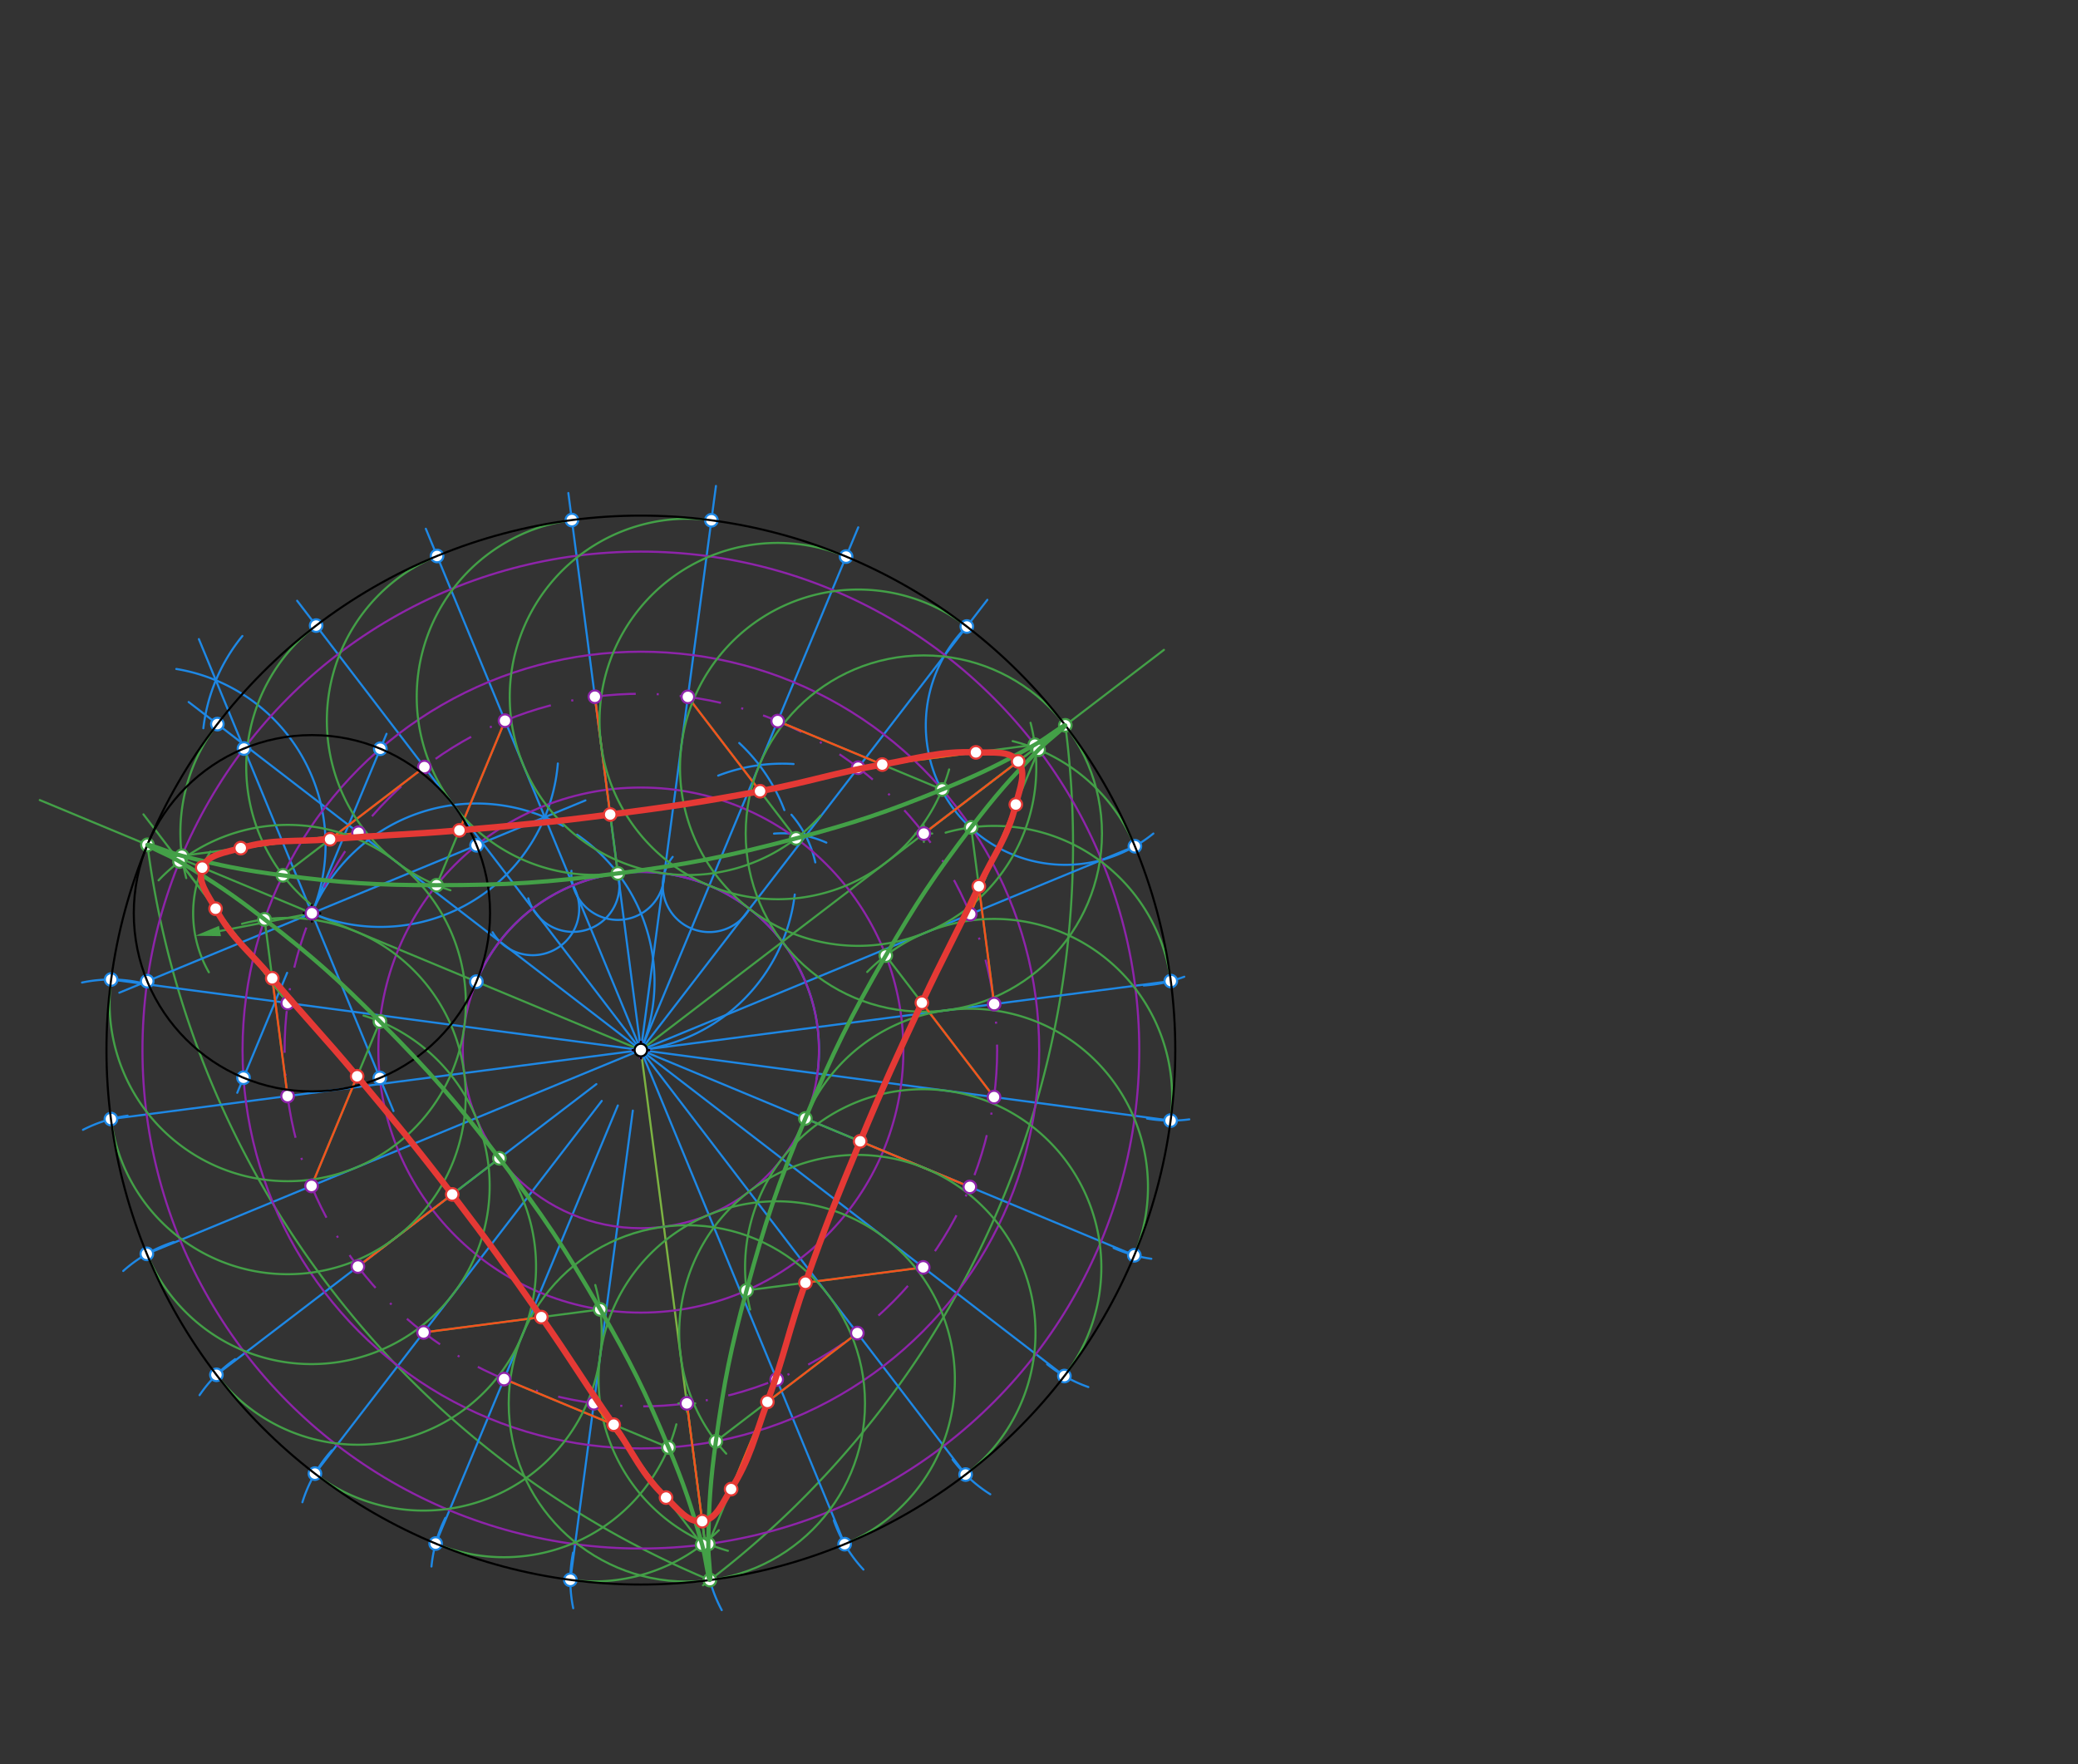 <svg xmlns="http://www.w3.org/2000/svg" class="svg--816" height="100%" preserveAspectRatio="xMidYMid meet" viewBox="0 0 992 842" width="100%"><rect x="0" y="0" width="992" height="842" fill="#333333" stroke="none"/><defs><marker id="marker-arrow" markerHeight="16" markerUnits="userSpaceOnUse" markerWidth="24" orient="auto-start-reverse" refX="24" refY="4" viewBox="0 0 24 8"><path d="M 0 0 L 24 4 L 0 8 z" stroke="inherit"></path></marker></defs><g class="aux-layer--949"><g class="element--733"><line stroke="#43A047" stroke-dasharray="none" stroke-linecap="round" stroke-width="1" x1="305.941" x2="148.902" y1="501.229" y2="435.919"></line></g><g class="element--733"><line stroke="#43A047" stroke-dasharray="none" stroke-linecap="round" stroke-width="1" x1="148.902" x2="18.988" y1="435.919" y2="381.89"></line></g><g class="element--733"><path d="M 99.7 464.085 A 56.693 56.693 0 0 1 100.424 406.525" fill="none" stroke="#43A047" stroke-dasharray="none" stroke-linecap="round" stroke-width="1"></path></g><g class="element--733"><line stroke="#43A047" stroke-dasharray="none" stroke-linecap="round" stroke-width="1" x1="148.902" x2="105.019" y1="435.919" y2="444.392"></line><path d="M93.237,446.667 l12,2.5 l0,-5 z" fill="#43A047" stroke="#43A047" stroke-width="0" transform="rotate(349.071, 93.237, 446.667)"></path></g><g class="element--733"><path d="M 227.421 468.574 A 85.039 85.039 0 0 1 389.84 515.106" fill="none" stroke="#1E88E5" stroke-dasharray="none" stroke-linecap="round" stroke-width="1"></path></g><g class="element--733"><path d="M 305.941 501.229 A 85.039 85.039 0 0 0 275.484 398.42" fill="none" stroke="#1E88E5" stroke-dasharray="none" stroke-linecap="round" stroke-width="1"></path></g><g class="element--733"><path d="M 305.941 501.229 A 85.039 85.039 0 0 0 379.401 426.984" fill="none" stroke="#1E88E5" stroke-dasharray="none" stroke-linecap="round" stroke-width="1"></path></g><g class="element--733"><line stroke="#43A047" stroke-dasharray="none" stroke-linecap="round" stroke-width="1" x1="305.941" x2="373.481" y1="501.229" y2="449.557"></line></g><g class="element--733"><line stroke="#43A047" stroke-dasharray="none" stroke-linecap="round" stroke-width="1" x1="373.481" x2="555.644" y1="449.557" y2="310.19"></line></g><g class="element--733"><line stroke="#1E88E5" stroke-dasharray="none" stroke-linecap="round" stroke-width="1" x1="305.941" x2="294.961" y1="501.229" y2="416.902"></line></g><g class="element--733"><line stroke="#1E88E5" stroke-dasharray="none" stroke-linecap="round" stroke-width="1" x1="294.961" x2="271.319" y1="416.902" y2="235.326"></line></g><g class="element--733"><path d="M 352.903 354.656 A 85.039 85.039 0 0 1 374.451 386.685" fill="none" stroke="#1E88E5" stroke-dasharray="none" stroke-linecap="round" stroke-width="1"></path></g><g class="element--733"><path d="M 378.829 364.686 A 85.039 85.039 0 0 0 342.851 370.225" fill="none" stroke="#1E88E5" stroke-dasharray="none" stroke-linecap="round" stroke-width="1"></path></g><g class="element--733"><line stroke="#1E88E5" stroke-dasharray="none" stroke-linecap="round" stroke-width="1" x1="305.941" x2="362.501" y1="501.229" y2="365.229"></line></g><g class="element--733"><line stroke="#1E88E5" stroke-dasharray="none" stroke-linecap="round" stroke-width="1" x1="362.501" x2="409.714" y1="365.229" y2="251.706"></line></g><g class="element--733"><path d="M 369.5 397.906 A 51.804 51.804 0 0 1 394.488 402.204" fill="none" stroke="#1E88E5" stroke-dasharray="none" stroke-linecap="round" stroke-width="1"></path></g><g class="element--733"><path d="M 377.824 388.876 A 51.803 51.803 0 0 1 389.205 411.652" fill="none" stroke="#1E88E5" stroke-dasharray="none" stroke-linecap="round" stroke-width="1"></path></g><g class="element--733"><line stroke="#1E88E5" stroke-dasharray="none" stroke-linecap="round" stroke-width="1" x1="305.941" x2="384.639" y1="501.229" y2="398.969"></line></g><g class="element--733"><line stroke="#1E88E5" stroke-dasharray="none" stroke-linecap="round" stroke-width="1" x1="384.639" x2="471.339" y1="398.969" y2="286.312"></line></g><g class="element--733"><path d="M 357.805 433.836 A 22.199 22.199 0 1 1 321.123 409.016" fill="none" stroke="#1E88E5" stroke-dasharray="none" stroke-linecap="round" stroke-width="1"></path></g><g class="element--733"><path d="M 317.161 416.933 A 22.2 22.2 0 1 1 272.796 415.654" fill="none" stroke="#1E88E5" stroke-dasharray="none" stroke-linecap="round" stroke-width="1"></path></g><g class="element--733"><path d="M 294.961 416.902 A 22.2 22.2 0 0 1 252.189 428.804" fill="none" stroke="#1E88E5" stroke-dasharray="none" stroke-linecap="round" stroke-width="1"></path></g><g class="element--733"><path d="M 273.51 422.617 A 22.2 22.2 0 0 1 235.165 445" fill="none" stroke="#1E88E5" stroke-dasharray="none" stroke-linecap="round" stroke-width="1"></path></g><g class="element--733"><line stroke="#1E88E5" stroke-dasharray="none" stroke-linecap="round" stroke-width="1" x1="305.941" x2="317.161" y1="501.229" y2="416.933"></line></g><g class="element--733"><line stroke="#1E88E5" stroke-dasharray="none" stroke-linecap="round" stroke-width="1" x1="317.161" x2="341.783" y1="416.933" y2="231.951"></line></g><g class="element--733"><line stroke="#1E88E5" stroke-dasharray="none" stroke-linecap="round" stroke-width="1" x1="305.941" x2="273.51" y1="501.229" y2="422.617"></line></g><g class="element--733"><line stroke="#1E88E5" stroke-dasharray="none" stroke-linecap="round" stroke-width="1" x1="273.51" x2="203.284" y1="422.617" y2="252.394"></line></g><g class="element--733"><line stroke="#1E88E5" stroke-dasharray="none" stroke-linecap="round" stroke-width="1" x1="305.941" x2="254.268" y1="501.229" y2="433.689"></line></g><g class="element--733"><line stroke="#1E88E5" stroke-dasharray="none" stroke-linecap="round" stroke-width="1" x1="254.268" x2="141.85" y1="433.689" y2="286.753"></line></g><g class="element--733"><line stroke="#1E88E5" stroke-dasharray="none" stroke-linecap="round" stroke-width="1" x1="305.941" x2="238.548" y1="501.229" y2="449.365"></line></g><g class="element--733"><line stroke="#1E88E5" stroke-dasharray="none" stroke-linecap="round" stroke-width="1" x1="238.548" x2="90.056" y1="449.365" y2="335.089"></line></g><g class="element--733"><path d="M 508.561 346.212 A 441.878 441.878 0 0 1 335.59 756.704" fill="none" stroke="#43A047" stroke-dasharray="none" stroke-linecap="round" stroke-width="1"></path></g><g class="element--733"><line stroke="#7CB342" stroke-dasharray="none" stroke-linecap="round" stroke-width="1" x1="305.941" x2="338.874" y1="501.229" y2="754.216"></line></g><g class="element--733"><path d="M 338.874 754.216 A 441.884 441.884 0 0 1 70.375 403.265" fill="none" stroke="#43A047" stroke-dasharray="none" stroke-linecap="round" stroke-width="1"></path></g><g class="element--733"><path d="M 461.535 299.051 A 66.6 66.6 0 0 0 550.592 397.873" fill="none" stroke="#1E88E5" stroke-dasharray="none" stroke-linecap="round" stroke-width="1"></path></g><g class="element--733"><path d="M 565.35 466.225 A 66.6 66.6 0 0 1 546.021 470.401" fill="none" stroke="#1E88E5" stroke-dasharray="none" stroke-linecap="round" stroke-width="1"></path></g><g class="element--733"><path d="M 567.751 534.304 A 66.6 66.6 0 0 1 547.574 533.917" fill="none" stroke="#1E88E5" stroke-dasharray="none" stroke-linecap="round" stroke-width="1"></path></g><g class="element--733"><path d="M 531.627 595.683 A 66.6 66.6 0 0 0 549.624 600.852" fill="none" stroke="#1E88E5" stroke-dasharray="none" stroke-linecap="round" stroke-width="1"></path></g><g class="element--733"><path d="M 519.554 662.078 A 66.6 66.6 0 0 1 499.875 651.188" fill="none" stroke="#1E88E5" stroke-dasharray="none" stroke-linecap="round" stroke-width="1"></path></g><g class="element--733"><path d="M 454.746 696.666 A 66.6 66.6 0 0 0 472.744 713.257" fill="none" stroke="#1E88E5" stroke-dasharray="none" stroke-linecap="round" stroke-width="1"></path></g><g class="element--733"><path d="M 398.068 725.78 A 66.6 66.6 0 0 0 412.181 749.203" fill="none" stroke="#1E88E5" stroke-dasharray="none" stroke-linecap="round" stroke-width="1"></path></g><g class="element--733"><path d="M 344.547 768.564 A 66.6 66.6 0 0 1 336.752 741.106" fill="none" stroke="#1E88E5" stroke-dasharray="none" stroke-linecap="round" stroke-width="1"></path></g><g class="element--733"><path d="M 273.642 767.642 A 66.6 66.6 0 0 1 273.572 741.127" fill="none" stroke="#1E88E5" stroke-dasharray="none" stroke-linecap="round" stroke-width="1"></path></g><g class="element--733"><path d="M 212.601 724.539 A 66.6 66.6 0 0 0 205.98 747.74" fill="none" stroke="#1E88E5" stroke-dasharray="none" stroke-linecap="round" stroke-width="1"></path></g><g class="element--733"><path d="M 158.363 692.345 A 66.6 66.6 0 0 0 144.353 717.072" fill="none" stroke="#1E88E5" stroke-dasharray="none" stroke-linecap="round" stroke-width="1"></path></g><g class="element--733"><path d="M 112.249 648.769 A 66.6 66.6 0 0 0 95.268 665.948" fill="none" stroke="#1E88E5" stroke-dasharray="none" stroke-linecap="round" stroke-width="1"></path></g><g class="element--733"><path d="M 82.904 592.844 A 66.6 66.6 0 0 0 58.829 606.675" fill="none" stroke="#1E88E5" stroke-dasharray="none" stroke-linecap="round" stroke-width="1"></path></g><g class="element--733"><path d="M 60.919 532.549 A 66.6 66.6 0 0 0 39.614 539.3" fill="none" stroke="#1E88E5" stroke-dasharray="none" stroke-linecap="round" stroke-width="1"></path></g><g class="element--733"><path d="M 39.156 469.003 A 66.6 66.6 0 0 1 68.453 469.385" fill="none" stroke="#1E88E5" stroke-dasharray="none" stroke-linecap="round" stroke-width="1"></path></g><g class="element--733"><line stroke="#1E88E5" stroke-dasharray="none" stroke-linecap="round" stroke-width="1" x1="305.941" x2="541.779" y1="501.229" y2="403.936"></line></g><g class="element--733"><line stroke="#1E88E5" stroke-dasharray="none" stroke-linecap="round" stroke-width="1" x1="305.941" x2="558.924" y1="501.229" y2="468.292"></line></g><g class="element--733"><line stroke="#1E88E5" stroke-dasharray="none" stroke-linecap="round" stroke-width="1" x1="305.941" x2="558.828" y1="501.229" y2="534.891"></line></g><g class="element--733"><line stroke="#1E88E5" stroke-dasharray="none" stroke-linecap="round" stroke-width="1" x1="305.941" x2="541.499" y1="501.229" y2="599.197"></line></g><g class="element--733"><line stroke="#1E88E5" stroke-dasharray="none" stroke-linecap="round" stroke-width="1" x1="305.941" x2="508.116" y1="501.229" y2="656.827"></line></g><g class="element--733"><line stroke="#1E88E5" stroke-dasharray="none" stroke-linecap="round" stroke-width="1" x1="305.941" x2="460.955" y1="501.229" y2="703.852"></line></g><g class="element--733"><line stroke="#1E88E5" stroke-dasharray="none" stroke-linecap="round" stroke-width="1" x1="305.941" x2="403.229" y1="501.229" y2="737.069"></line></g><g class="element--733"><line stroke="#1E88E5" stroke-dasharray="none" stroke-linecap="round" stroke-width="1" x1="302.095" x2="272.274" y1="530.119" y2="754.116"></line></g><g class="element--733"><line stroke="#1E88E5" stroke-dasharray="none" stroke-linecap="round" stroke-width="1" x1="294.942" x2="207.968" y1="527.674" y2="736.785"></line></g><g class="element--733"><line stroke="#1E88E5" stroke-dasharray="none" stroke-linecap="round" stroke-width="1" x1="287.265" x2="150.34" y1="525.495" y2="703.401"></line></g><g class="element--733"><line stroke="#1E88E5" stroke-dasharray="none" stroke-linecap="round" stroke-width="1" x1="284.702" x2="103.315" y1="517.477" y2="656.239"></line></g><g class="element--733"><line stroke="#1E88E5" stroke-dasharray="none" stroke-linecap="round" stroke-width="1" x1="305.941" x2="70.1" y1="501.229" y2="598.513"></line></g><g class="element--733"><line stroke="#1E88E5" stroke-dasharray="none" stroke-linecap="round" stroke-width="1" x1="305.941" x2="52.957" y1="501.229" y2="534.157"></line></g><g class="element--733"><line stroke="#1E88E5" stroke-dasharray="none" stroke-linecap="round" stroke-width="1" x1="305.941" x2="53.055" y1="501.229" y2="467.557"></line></g><g class="element--733"><line stroke="#1E88E5" stroke-dasharray="none" stroke-linecap="round" stroke-width="1" x1="148.902" x2="184.524" y1="435.919" y2="350.264"></line></g><g class="element--733"><line stroke="#1E88E5" stroke-dasharray="none" stroke-linecap="round" stroke-width="1" x1="137.076" x2="113.258" y1="464.354" y2="521.626"></line></g><g class="element--733"><path d="M 148.902 435.919 A 85.053 85.053 0 0 0 84.173 319.322" fill="none" stroke="#1E88E5" stroke-dasharray="none" stroke-linecap="round" stroke-width="1"></path></g><g class="element--733"><path d="M 148.902 435.919 A 85.039 85.039 0 0 0 266.305 364.434" fill="none" stroke="#1E88E5" stroke-dasharray="none" stroke-linecap="round" stroke-width="1"></path></g><g class="element--733"><path d="M 148.902 435.919 A 85.039 85.039 0 0 1 268.838 394.302" fill="none" stroke="#1E88E5" stroke-dasharray="none" stroke-linecap="round" stroke-width="1"></path></g><g class="element--733"><path d="M 115.711 303.584 A 85.039 85.039 0 0 0 97.081 347.62" fill="none" stroke="#1E88E5" stroke-dasharray="none" stroke-linecap="round" stroke-width="1"></path></g><g class="element--733"><line stroke="#1E88E5" stroke-dasharray="none" stroke-linecap="round" stroke-width="1" x1="148.902" x2="103.047" y1="435.919" y2="324.721"></line></g><g class="element--733"><line stroke="#1E88E5" stroke-dasharray="none" stroke-linecap="round" stroke-width="1" x1="103.047" x2="94.941" y1="324.721" y2="305.065"></line></g><g class="element--733"><line stroke="#1E88E5" stroke-dasharray="none" stroke-linecap="round" stroke-width="1" x1="148.902" x2="187.836" y1="435.919" y2="530.335"></line></g><g class="element--733"><line stroke="#1E88E5" stroke-dasharray="none" stroke-linecap="round" stroke-width="1" x1="148.902" x2="260.076" y1="435.919" y2="390.054"></line></g><g class="element--733"><line stroke="#1E88E5" stroke-dasharray="none" stroke-linecap="round" stroke-width="1" x1="260.076" x2="279.473" y1="390.054" y2="382.052"></line></g><g class="element--733"><line stroke="#1E88E5" stroke-dasharray="none" stroke-linecap="round" stroke-width="1" x1="148.902" x2="56.951" y1="435.919" y2="473.853"></line></g><g class="element--733"><g class="center--a87"><line x1="301.941" y1="501.229" x2="309.941" y2="501.229" stroke="#8E24AA" stroke-width="1" stroke-linecap="round"></line><line x1="305.941" y1="497.229" x2="305.941" y2="505.229" stroke="#8E24AA" stroke-width="1" stroke-linecap="round"></line><circle class="hit--87b" cx="305.941" cy="501.229" r="4" stroke="none" fill="transparent"></circle></g><circle cx="305.941" cy="501.229" fill="none" r="170.079" stroke="#8E24AA" stroke-dasharray="20, 10, 1, 10" stroke-width="1"></circle></g><g class="element--733"><g class="center--a87"><line x1="301.941" y1="501.229" x2="309.941" y2="501.229" stroke="#8E24AA" stroke-width="1" stroke-linecap="round"></line><line x1="305.941" y1="497.229" x2="305.941" y2="505.229" stroke="#8E24AA" stroke-width="1" stroke-linecap="round"></line><circle class="hit--87b" cx="305.941" cy="501.229" r="4" stroke="none" fill="transparent"></circle></g><circle cx="305.941" cy="501.229" fill="none" r="237.928" stroke="#8E24AA" stroke-dasharray="none" stroke-width="1"></circle></g><g class="element--733"><g class="center--a87"><line x1="301.941" y1="501.229" x2="309.941" y2="501.229" stroke="#8E24AA" stroke-width="1" stroke-linecap="round"></line><line x1="305.941" y1="497.229" x2="305.941" y2="505.229" stroke="#8E24AA" stroke-width="1" stroke-linecap="round"></line><circle class="hit--87b" cx="305.941" cy="501.229" r="4" stroke="none" fill="transparent"></circle></g><circle cx="305.941" cy="501.229" fill="none" r="190.154" stroke="#8E24AA" stroke-dasharray="none" stroke-width="1"></circle></g><g class="element--733"><g class="center--a87"><line x1="301.941" y1="501.229" x2="309.941" y2="501.229" stroke="#8E24AA" stroke-width="1" stroke-linecap="round"></line><line x1="305.941" y1="497.229" x2="305.941" y2="505.229" stroke="#8E24AA" stroke-width="1" stroke-linecap="round"></line><circle class="hit--87b" cx="305.941" cy="501.229" r="4" stroke="none" fill="transparent"></circle></g><circle cx="305.941" cy="501.229" fill="none" r="125.316" stroke="#8E24AA" stroke-dasharray="none" stroke-width="1"></circle></g><g class="element--733"><g class="center--a87"><line x1="301.941" y1="501.229" x2="309.941" y2="501.229" stroke="#8E24AA" stroke-width="1" stroke-linecap="round"></line><line x1="305.941" y1="497.229" x2="305.941" y2="505.229" stroke="#8E24AA" stroke-width="1" stroke-linecap="round"></line><circle class="hit--87b" cx="305.941" cy="501.229" r="4" stroke="none" fill="transparent"></circle></g><circle cx="305.941" cy="501.229" fill="none" r="85.039" stroke="#8E24AA" stroke-dasharray="none" stroke-width="1"></circle></g><g class="element--733"><path d="M 103.762 345.637 A 85.039 85.039 0 0 0 88.914 419.138" fill="none" stroke="#43A047" stroke-dasharray="none" stroke-linecap="round" stroke-width="1"></path></g><g class="element--733"><line stroke="#43A047" stroke-dasharray="none" stroke-linecap="round" stroke-width="1" x1="171.155" x2="86.829" y1="397.501" y2="408.494"></line></g><g class="element--733"><line stroke="#F4511E" stroke-dasharray="none" stroke-linecap="round" stroke-width="1" x1="171.155" x2="114.938" y1="397.501" y2="404.83"></line></g><g class="element--733"><path d="M 150.922 298.61 A 85.039 85.039 0 0 0 150.958 433.717" fill="none" stroke="#43A047" stroke-dasharray="none" stroke-linecap="round" stroke-width="1"></path></g><g class="element--733"><line stroke="#43A047" stroke-dasharray="none" stroke-linecap="round" stroke-width="1" x1="202.595" x2="135.055" y1="366.15" y2="417.823"></line></g><g class="element--733"><line stroke="#F4511E" stroke-dasharray="none" stroke-linecap="round" stroke-width="1" x1="202.595" x2="157.569" y1="366.15" y2="400.598"></line></g><g class="element--733"><path d="M 208.647 265.392 A 85.039 85.039 0 0 0 215.029 424.956" fill="none" stroke="#43A047" stroke-dasharray="none" stroke-linecap="round" stroke-width="1"></path></g><g class="element--733"><line stroke="#43A047" stroke-dasharray="none" stroke-linecap="round" stroke-width="1" x1="241.078" x2="208.423" y1="344.004" y2="422.524"></line></g><g class="element--733"><line stroke="#F4511E" stroke-dasharray="none" stroke-linecap="round" stroke-width="1" x1="241.078" x2="219.308" y1="344.004" y2="396.351"></line></g><g class="element--733"><path d="M 273.002 248.246 A 85.039 85.039 0 0 0 294.961 416.902" fill="none" stroke="#43A047" stroke-dasharray="none" stroke-linecap="round" stroke-width="1"></path></g><g class="element--733"><line stroke="#43A047" stroke-dasharray="none" stroke-linecap="round" stroke-width="1" x1="283.981" x2="294.961" y1="332.574" y2="416.902"></line></g><g class="element--733"><line stroke="#F4511E" stroke-dasharray="none" stroke-linecap="round" stroke-width="1" x1="283.981" x2="291.301" y1="332.574" y2="388.792"></line></g><g class="element--733"><path d="M 339.602 248.341 A 85.039 85.039 0 1 0 391.744 389.355" fill="none" stroke="#43A047" stroke-dasharray="none" stroke-linecap="round" stroke-width="1"></path></g><g class="element--733"><line stroke="#43A047" stroke-dasharray="none" stroke-linecap="round" stroke-width="1" x1="328.381" x2="380.054" y1="332.637" y2="400.177"></line></g><g class="element--733"><line stroke="#F4511E" stroke-dasharray="none" stroke-linecap="round" stroke-width="1" x1="328.381" x2="362.83" y1="332.637" y2="377.664"></line></g><g class="element--733"><path d="M 403.906 265.67 A 85.039 85.039 0 1 0 453.099 367.269" fill="none" stroke="#43A047" stroke-dasharray="none" stroke-linecap="round" stroke-width="1"></path></g><g class="element--733"><line stroke="#43A047" stroke-dasharray="none" stroke-linecap="round" stroke-width="1" x1="371.251" x2="449.771" y1="344.19" y2="376.845"></line></g><g class="element--733"><line stroke="#F4511E" stroke-dasharray="none" stroke-linecap="round" stroke-width="1" x1="371.251" x2="423.598" y1="344.19" y2="365.96"></line></g><g class="element--733"><path d="M 461.535 299.051 A 85.039 85.039 0 1 0 491.964 345.009" fill="none" stroke="#43A047" stroke-dasharray="none" stroke-linecap="round" stroke-width="1"></path></g><g class="element--733"><line stroke="#43A047" stroke-dasharray="none" stroke-linecap="round" stroke-width="1" x1="409.67" x2="493.999" y1="366.444" y2="355.476"></line></g><g class="element--733"><line stroke="#F4511E" stroke-dasharray="none" stroke-linecap="round" stroke-width="1" x1="409.67" x2="465.889" y1="366.444" y2="359.132"></line></g><g class="element--733"><g class="center--a87"><line x1="437.021" y1="397.884" x2="445.021" y2="397.884" stroke="#43A047" stroke-width="1" stroke-linecap="round"></line><line x1="441.021" y1="393.884" x2="441.021" y2="401.884" stroke="#43A047" stroke-width="1" stroke-linecap="round"></line><circle class="hit--87b" cx="441.021" cy="397.884" r="4" stroke="none" fill="transparent"></circle></g><circle cx="441.021" cy="397.884" fill="none" r="85.039" stroke="#43A047" stroke-dasharray="none" stroke-width="1"></circle></g><g class="element--733"><line stroke="#43A047" stroke-dasharray="none" stroke-linecap="round" stroke-width="1" x1="441.021" x2="508.561" y1="397.884" y2="346.212"></line></g><g class="element--733"><line stroke="#F4511E" stroke-dasharray="none" stroke-linecap="round" stroke-width="1" x1="441.021" x2="486.048" y1="397.884" y2="363.436"></line></g><g class="element--733"><path d="M 541.779 403.936 A 85.039 85.039 0 0 0 483.429 353.777" fill="none" stroke="#43A047" stroke-dasharray="none" stroke-linecap="round" stroke-width="1"></path></g><g class="element--733"><line stroke="#43A047" stroke-dasharray="none" stroke-linecap="round" stroke-width="1" x1="463.166" x2="495.81" y1="436.367" y2="357.843"></line></g><g class="element--733"><line stroke="#F4511E" stroke-dasharray="none" stroke-linecap="round" stroke-width="1" x1="463.166" x2="484.928" y1="436.367" y2="384.018"></line></g><g class="element--733"><path d="M 558.924 468.292 A 85.039 85.039 0 0 0 451.418 397.451" fill="none" stroke="#43A047" stroke-dasharray="none" stroke-linecap="round" stroke-width="1"></path></g><g class="element--733"><line stroke="#43A047" stroke-dasharray="none" stroke-linecap="round" stroke-width="1" x1="474.596" x2="463.617" y1="479.271" y2="394.943"></line></g><g class="element--733"><line stroke="#F4511E" stroke-dasharray="none" stroke-linecap="round" stroke-width="1" x1="474.596" x2="467.277" y1="479.271" y2="423.052"></line></g><g class="element--733"><path d="M 558.828 534.891 A 85.039 85.039 0 0 0 413.983 463.959" fill="none" stroke="#43A047" stroke-dasharray="none" stroke-linecap="round" stroke-width="1"></path></g><g class="element--733"><line stroke="#43A047" stroke-dasharray="none" stroke-linecap="round" stroke-width="1" x1="474.533" x2="422.861" y1="523.671" y2="456.13"></line></g><g class="element--733"><line stroke="#F4511E" stroke-dasharray="none" stroke-linecap="round" stroke-width="1" x1="474.533" x2="440.085" y1="523.671" y2="478.644"></line></g><g class="element--733"><path d="M 541.499 599.197 A 85.039 85.039 0 1 0 384.46 533.885" fill="none" stroke="#43A047" stroke-dasharray="none" stroke-linecap="round" stroke-width="1"></path></g><g class="element--733"><line stroke="#43A047" stroke-dasharray="none" stroke-linecap="round" stroke-width="1" x1="462.979" x2="384.46" y1="566.541" y2="533.885"></line></g><g class="element--733"><line stroke="#F4511E" stroke-dasharray="none" stroke-linecap="round" stroke-width="1" x1="462.979" x2="410.633" y1="566.541" y2="544.771"></line></g><g class="element--733"><path d="M 508.116 656.827 A 85.039 85.039 0 1 0 358.097 625.073" fill="none" stroke="#43A047" stroke-dasharray="none" stroke-linecap="round" stroke-width="1"></path></g><g class="element--733"><line stroke="#43A047" stroke-dasharray="none" stroke-linecap="round" stroke-width="1" x1="440.724" x2="356.396" y1="604.961" y2="615.939"></line></g><g class="element--733"><line stroke="#F4511E" stroke-dasharray="none" stroke-linecap="round" stroke-width="1" x1="440.724" x2="384.506" y1="604.961" y2="612.28"></line></g><g class="element--733"><path d="M 460.955 703.852 A 85.039 85.039 0 1 0 346.687 693.873" fill="none" stroke="#43A047" stroke-dasharray="none" stroke-linecap="round" stroke-width="1"></path></g><g class="element--733"><line stroke="#43A047" stroke-dasharray="none" stroke-linecap="round" stroke-width="1" x1="409.283" x2="341.742" y1="636.311" y2="687.982"></line></g><g class="element--733"><line stroke="#F4511E" stroke-dasharray="none" stroke-linecap="round" stroke-width="1" x1="409.283" x2="364.256" y1="636.311" y2="670.758"></line></g><g class="element--733"><path d="M 403.229 737.069 A 85.039 85.039 0 1 0 347.49 740.238" fill="none" stroke="#43A047" stroke-dasharray="none" stroke-linecap="round" stroke-width="1"></path></g><g class="element--733"><line stroke="#43A047" stroke-dasharray="none" stroke-linecap="round" stroke-width="1" x1="370.8" x2="338.131" y1="658.455" y2="736.969"></line></g><g class="element--733"><line stroke="#F4511E" stroke-dasharray="none" stroke-linecap="round" stroke-width="1" x1="370.8" x2="349.021" y1="658.455" y2="710.798"></line></g><g class="element--733"><g class="center--a87"><line x1="323.896" y1="669.885" x2="331.896" y2="669.885" stroke="#43A047" stroke-width="1" stroke-linecap="round"></line><line x1="327.896" y1="665.885" x2="327.896" y2="673.885" stroke="#43A047" stroke-width="1" stroke-linecap="round"></line><circle class="hit--87b" cx="327.896" cy="669.885" r="4" stroke="none" fill="transparent"></circle></g><circle cx="327.896" cy="669.885" fill="none" r="85.043" stroke="#43A047" stroke-dasharray="none" stroke-width="1"></circle></g><g class="element--733"><line stroke="#43A047" stroke-dasharray="none" stroke-linecap="round" stroke-width="1" x1="327.896" x2="338.875" y1="669.885" y2="754.217"></line></g><g class="element--733"><line stroke="#F4511E" stroke-dasharray="none" stroke-linecap="round" stroke-width="1" x1="327.896" x2="335.215" y1="669.885" y2="726.103"></line></g><g class="element--733"><path d="M 272.274 754.116 A 85.039 85.039 0 0 0 343.151 730.426" fill="none" stroke="#43A047" stroke-dasharray="none" stroke-linecap="round" stroke-width="1"></path></g><g class="element--733"><line stroke="#43A047" stroke-dasharray="none" stroke-linecap="round" stroke-width="1" x1="283.496" x2="335.177" y1="669.82" y2="737.354"></line></g><g class="element--733"><line stroke="#F4511E" stroke-dasharray="none" stroke-linecap="round" stroke-width="1" x1="283.496" x2="317.95" y1="669.82" y2="714.843"></line></g><g class="element--733"><path d="M 207.968 736.785 A 85.039 85.039 0 0 0 322.877 679.863" fill="none" stroke="#43A047" stroke-dasharray="none" stroke-linecap="round" stroke-width="1"></path></g><g class="element--733"><line stroke="#43A047" stroke-dasharray="none" stroke-linecap="round" stroke-width="1" x1="240.626" x2="319.144" y1="658.266" y2="690.924"></line></g><g class="element--733"><line stroke="#F4511E" stroke-dasharray="none" stroke-linecap="round" stroke-width="1" x1="240.626" x2="292.972" y1="658.266" y2="680.038"></line></g><g class="element--733"><path d="M 150.34 703.401 A 85.039 85.039 0 0 0 284.177 613.372" fill="none" stroke="#43A047" stroke-dasharray="none" stroke-linecap="round" stroke-width="1"></path></g><g class="element--733"><line stroke="#43A047" stroke-dasharray="none" stroke-linecap="round" stroke-width="1" x1="202.207" x2="286.535" y1="636.01" y2="625.034"></line></g><g class="element--733"><line stroke="#F4511E" stroke-dasharray="none" stroke-linecap="round" stroke-width="1" x1="202.207" x2="258.425" y1="636.01" y2="628.692"></line></g><g class="element--733"><path d="M 103.315 656.239 A 85.039 85.039 0 1 0 238.399 552.899" fill="none" stroke="#43A047" stroke-dasharray="none" stroke-linecap="round" stroke-width="1"></path></g><g class="element--733"><line stroke="#43A047" stroke-dasharray="none" stroke-linecap="round" stroke-width="1" x1="170.857" x2="238.399" y1="604.569" y2="552.899"></line></g><g class="element--733"><line stroke="#F4511E" stroke-dasharray="none" stroke-linecap="round" stroke-width="1" x1="170.857" x2="215.885" y1="604.569" y2="570.122"></line></g><g class="element--733"><path d="M 70.1 598.513 A 85.039 85.039 0 1 0 173.55 484.753" fill="none" stroke="#43A047" stroke-dasharray="none" stroke-linecap="round" stroke-width="1"></path></g><g class="element--733"><line stroke="#43A047" stroke-dasharray="none" stroke-linecap="round" stroke-width="1" x1="148.713" x2="181.372" y1="566.085" y2="487.567"></line></g><g class="element--733"><line stroke="#F4511E" stroke-dasharray="none" stroke-linecap="round" stroke-width="1" x1="148.713" x2="170.486" y1="566.085" y2="513.739"></line></g><g class="element--733"><path d="M 52.957 534.157 A 85.039 85.039 0 1 0 115.545 440.967" fill="none" stroke="#43A047" stroke-dasharray="none" stroke-linecap="round" stroke-width="1"></path></g><g class="element--733"><line stroke="#43A047" stroke-dasharray="none" stroke-linecap="round" stroke-width="1" x1="137.285" x2="126.309" y1="523.181" y2="438.853"></line></g><g class="element--733"><line stroke="#F4511E" stroke-dasharray="none" stroke-linecap="round" stroke-width="1" x1="137.285" x2="129.968" y1="523.181" y2="466.962"></line></g><g class="element--733"><path d="M 53.055 467.557 A 85.039 85.039 0 1 0 75.692 420.215" fill="none" stroke="#43A047" stroke-dasharray="none" stroke-linecap="round" stroke-width="1"></path></g><g class="element--733"><line stroke="#43A047" stroke-dasharray="none" stroke-linecap="round" stroke-width="1" x1="137.35" x2="85.691" y1="478.781" y2="411.231"></line></g><g class="element--733"><line stroke="#F4511E" stroke-dasharray="none" stroke-linecap="round" stroke-width="1" x1="137.35" x2="102.911" y1="478.781" y2="433.748"></line></g><g class="element--733"><line stroke="#43A047" stroke-dasharray="none" stroke-linecap="round" stroke-width="1" x1="137.35" x2="68.471" y1="478.781" y2="388.714"></line></g><g class="element--733"><circle cx="70.382" cy="403.264" r="3" stroke="#43A047" stroke-width="1" fill="#ffffff"></circle>}</g><g class="element--733"><circle cx="508.561" cy="346.212" r="3" stroke="#43A047" stroke-width="1" fill="#ffffff"></circle>}</g><g class="element--733"><circle cx="103.762" cy="345.637" r="3" stroke="#1E88E5" stroke-width="1" fill="#ffffff"></circle>}</g><g class="element--733"><circle cx="150.922" cy="298.61" r="3" stroke="#1E88E5" stroke-width="1" fill="#ffffff"></circle>}</g><g class="element--733"><circle cx="208.647" cy="265.392" r="3" stroke="#1E88E5" stroke-width="1" fill="#ffffff"></circle>}</g><g class="element--733"><circle cx="273.002" cy="248.246" r="3" stroke="#1E88E5" stroke-width="1" fill="#ffffff"></circle>}</g><g class="element--733"><circle cx="339.602" cy="248.341" r="3" stroke="#1E88E5" stroke-width="1" fill="#ffffff"></circle>}</g><g class="element--733"><circle cx="403.906" cy="265.67" r="3" stroke="#1E88E5" stroke-width="1" fill="#ffffff"></circle>}</g><g class="element--733"><circle cx="461.535" cy="299.051" r="3" stroke="#1E88E5" stroke-width="1" fill="#ffffff"></circle>}</g><g class="element--733"><circle cx="338.874" cy="754.213" r="3" stroke="#43A047" stroke-width="1" fill="#ffffff"></circle>}</g><g class="element--733"><circle cx="541.779" cy="403.936" r="3" stroke="#1E88E5" stroke-width="1" fill="#ffffff"></circle>}</g><g class="element--733"><circle cx="558.924" cy="468.292" r="3" stroke="#1E88E5" stroke-width="1" fill="#ffffff"></circle>}</g><g class="element--733"><circle cx="558.828" cy="534.891" r="3" stroke="#1E88E5" stroke-width="1" fill="#ffffff"></circle>}</g><g class="element--733"><circle cx="541.499" cy="599.197" r="3" stroke="#1E88E5" stroke-width="1" fill="#ffffff"></circle>}</g><g class="element--733"><circle cx="508.116" cy="656.827" r="3" stroke="#1E88E5" stroke-width="1" fill="#ffffff"></circle>}</g><g class="element--733"><circle cx="460.955" cy="703.852" r="3" stroke="#1E88E5" stroke-width="1" fill="#ffffff"></circle>}</g><g class="element--733"><circle cx="403.229" cy="737.069" r="3" stroke="#1E88E5" stroke-width="1" fill="#ffffff"></circle>}</g><g class="element--733"><circle cx="272.274" cy="754.116" r="3" stroke="#1E88E5" stroke-width="1" fill="#ffffff"></circle>}</g><g class="element--733"><circle cx="207.968" cy="736.785" r="3" stroke="#1E88E5" stroke-width="1" fill="#ffffff"></circle>}</g><g class="element--733"><circle cx="150.34" cy="703.401" r="3" stroke="#1E88E5" stroke-width="1" fill="#ffffff"></circle>}</g><g class="element--733"><circle cx="103.315" cy="656.239" r="3" stroke="#1E88E5" stroke-width="1" fill="#ffffff"></circle>}</g><g class="element--733"><circle cx="70.1" cy="598.513" r="3" stroke="#1E88E5" stroke-width="1" fill="#ffffff"></circle>}</g><g class="element--733"><circle cx="52.957" cy="534.157" r="3" stroke="#1E88E5" stroke-width="1" fill="#ffffff"></circle>}</g><g class="element--733"><circle cx="53.055" cy="467.557" r="3" stroke="#1E88E5" stroke-width="1" fill="#ffffff"></circle>}</g><g class="element--733"><circle cx="116.482" cy="357.302" r="3" stroke="#1E88E5" stroke-width="1" fill="#ffffff"></circle>}</g><g class="element--733"><circle cx="181.557" cy="357.399" r="3" stroke="#1E88E5" stroke-width="1" fill="#ffffff"></circle>}</g><g class="element--733"><circle cx="227.514" cy="403.488" r="3" stroke="#1E88E5" stroke-width="1" fill="#ffffff"></circle>}</g><g class="element--733"><circle cx="227.421" cy="468.574" r="3" stroke="#1E88E5" stroke-width="1" fill="#ffffff"></circle>}</g><g class="element--733"><circle cx="181.321" cy="514.536" r="3" stroke="#1E88E5" stroke-width="1" fill="#ffffff"></circle>}</g><g class="element--733"><circle cx="116.247" cy="514.439" r="3" stroke="#1E88E5" stroke-width="1" fill="#ffffff"></circle>}</g><g class="element--733"><circle cx="70.289" cy="468.35" r="3" stroke="#1E88E5" stroke-width="1" fill="#ffffff"></circle>}</g><g class="element--733"><circle cx="171.155" cy="397.501" r="3" stroke="#8E24AA" stroke-width="1" fill="#ffffff"></circle>}</g><g class="element--733"><circle cx="202.595" cy="366.15" r="3" stroke="#8E24AA" stroke-width="1" fill="#ffffff"></circle>}</g><g class="element--733"><circle cx="241.078" cy="344.004" r="3" stroke="#8E24AA" stroke-width="1" fill="#ffffff"></circle>}</g><g class="element--733"><circle cx="283.981" cy="332.574" r="3" stroke="#8E24AA" stroke-width="1" fill="#ffffff"></circle>}</g><g class="element--733"><circle cx="328.381" cy="332.637" r="3" stroke="#8E24AA" stroke-width="1" fill="#ffffff"></circle>}</g><g class="element--733"><circle cx="371.251" cy="344.19" r="3" stroke="#8E24AA" stroke-width="1" fill="#ffffff"></circle>}</g><g class="element--733"><circle cx="409.67" cy="366.444" r="3" stroke="#8E24AA" stroke-width="1" fill="#ffffff"></circle>}</g><g class="element--733"><circle cx="441.021" cy="397.884" r="3" stroke="#8E24AA" stroke-width="1" fill="#ffffff"></circle>}</g><g class="element--733"><circle cx="463.166" cy="436.367" r="3" stroke="#8E24AA" stroke-width="1" fill="#ffffff"></circle>}</g><g class="element--733"><circle cx="474.596" cy="479.271" r="3" stroke="#8E24AA" stroke-width="1" fill="#ffffff"></circle>}</g><g class="element--733"><circle cx="474.533" cy="523.671" r="3" stroke="#8E24AA" stroke-width="1" fill="#ffffff"></circle>}</g><g class="element--733"><circle cx="462.979" cy="566.541" r="3" stroke="#8E24AA" stroke-width="1" fill="#ffffff"></circle>}</g><g class="element--733"><circle cx="440.724" cy="604.961" r="3" stroke="#8E24AA" stroke-width="1" fill="#ffffff"></circle>}</g><g class="element--733"><circle cx="409.283" cy="636.311" r="3" stroke="#8E24AA" stroke-width="1" fill="#ffffff"></circle>}</g><g class="element--733"><circle cx="370.8" cy="658.455" r="3" stroke="#8E24AA" stroke-width="1" fill="#ffffff"></circle>}</g><g class="element--733"><circle cx="327.896" cy="669.885" r="3" stroke="#8E24AA" stroke-width="1" fill="#ffffff"></circle>}</g><g class="element--733"><circle cx="283.496" cy="669.82" r="3" stroke="#8E24AA" stroke-width="1" fill="#ffffff"></circle>}</g><g class="element--733"><circle cx="240.626" cy="658.266" r="3" stroke="#8E24AA" stroke-width="1" fill="#ffffff"></circle>}</g><g class="element--733"><circle cx="202.207" cy="636.01" r="3" stroke="#8E24AA" stroke-width="1" fill="#ffffff"></circle>}</g><g class="element--733"><circle cx="170.857" cy="604.569" r="3" stroke="#8E24AA" stroke-width="1" fill="#ffffff"></circle>}</g><g class="element--733"><circle cx="148.713" cy="566.085" r="3" stroke="#8E24AA" stroke-width="1" fill="#ffffff"></circle>}</g><g class="element--733"><circle cx="137.285" cy="523.181" r="3" stroke="#8E24AA" stroke-width="1" fill="#ffffff"></circle>}</g><g class="element--733"><circle cx="137.35" cy="478.781" r="3" stroke="#8E24AA" stroke-width="1" fill="#ffffff"></circle>}</g><g class="element--733"><circle cx="86.829" cy="408.494" r="3" stroke="#43A047" stroke-width="1" fill="#ffffff"></circle>}</g><g class="element--733"><circle cx="135.055" cy="417.823" r="3" stroke="#43A047" stroke-width="1" fill="#ffffff"></circle>}</g><g class="element--733"><circle cx="208.423" cy="422.524" r="3" stroke="#43A047" stroke-width="1" fill="#ffffff"></circle>}</g><g class="element--733"><circle cx="294.961" cy="416.902" r="3" stroke="#43A047" stroke-width="1" fill="#ffffff"></circle>}</g><g class="element--733"><circle cx="380.054" cy="400.177" r="3" stroke="#43A047" stroke-width="1" fill="#ffffff"></circle>}</g><g class="element--733"><circle cx="449.771" cy="376.845" r="3" stroke="#43A047" stroke-width="1" fill="#ffffff"></circle>}</g><g class="element--733"><circle cx="493.999" cy="355.476" r="3" stroke="#43A047" stroke-width="1" fill="#ffffff"></circle>}</g><g class="element--733"><circle cx="495.81" cy="357.843" r="3" stroke="#43A047" stroke-width="1" fill="#ffffff"></circle>}</g><g class="element--733"><circle cx="463.617" cy="394.943" r="3" stroke="#43A047" stroke-width="1" fill="#ffffff"></circle>}</g><g class="element--733"><circle cx="422.861" cy="456.13" r="3" stroke="#43A047" stroke-width="1" fill="#ffffff"></circle>}</g><g class="element--733"><circle cx="384.46" cy="533.885" r="3" stroke="#43A047" stroke-width="1" fill="#ffffff"></circle>}</g><g class="element--733"><circle cx="356.396" cy="615.939" r="3" stroke="#43A047" stroke-width="1" fill="#ffffff"></circle>}</g><g class="element--733"><circle cx="341.742" cy="687.982" r="3" stroke="#43A047" stroke-width="1" fill="#ffffff"></circle>}</g><g class="element--733"><circle cx="338.131" cy="736.969" r="3" stroke="#43A047" stroke-width="1" fill="#ffffff"></circle>}</g><g class="element--733"><circle cx="335.177" cy="737.354" r="3" stroke="#43A047" stroke-width="1" fill="#ffffff"></circle>}</g><g class="element--733"><circle cx="319.144" cy="690.924" r="3" stroke="#43A047" stroke-width="1" fill="#ffffff"></circle>}</g><g class="element--733"><circle cx="286.535" cy="625.034" r="3" stroke="#43A047" stroke-width="1" fill="#ffffff"></circle>}</g><g class="element--733"><circle cx="238.399" cy="552.899" r="3" stroke="#43A047" stroke-width="1" fill="#ffffff"></circle>}</g><g class="element--733"><circle cx="181.372" cy="487.567" r="3" stroke="#43A047" stroke-width="1" fill="#ffffff"></circle>}</g><g class="element--733"><circle cx="126.309" cy="438.853" r="3" stroke="#43A047" stroke-width="1" fill="#ffffff"></circle>}</g><g class="element--733"><circle cx="85.691" cy="411.231" r="3" stroke="#43A047" stroke-width="1" fill="#ffffff"></circle>}</g></g><g class="main-layer--75a"><g class="element--733"><g class="center--a87"><line x1="301.941" y1="501.229" x2="309.941" y2="501.229" stroke="#000000" stroke-width="1" stroke-linecap="round"></line><line x1="305.941" y1="497.229" x2="305.941" y2="505.229" stroke="#000000" stroke-width="1" stroke-linecap="round"></line><circle class="hit--87b" cx="305.941" cy="501.229" r="4" stroke="none" fill="transparent"></circle></g><circle cx="305.941" cy="501.229" fill="none" r="255.118" stroke="#000000" stroke-dasharray="none" stroke-width="1"></circle></g><g class="element--733"><g class="center--a87"><line x1="144.902" y1="435.919" x2="152.902" y2="435.919" stroke="#000000" stroke-width="1" stroke-linecap="round"></line><line x1="148.902" y1="431.919" x2="148.902" y2="439.919" stroke="#000000" stroke-width="1" stroke-linecap="round"></line><circle class="hit--87b" cx="148.902" cy="435.919" r="4" stroke="none" fill="transparent"></circle></g><circle cx="148.902" cy="435.919" fill="none" r="85.039" stroke="#000000" stroke-dasharray="none" stroke-width="1"></circle></g><g class="element--733"><path d="M 70.375 403.261 C 70.669 402.554, 80.23 406.812, 86.829 408.494 C 105.603 413.278, 115.863 415.362, 135.055 417.823 C 163.781 421.506, 179.468 422.537, 208.423 422.524 C 242.578 422.509, 261.094 421.311, 294.961 416.902 C 328.829 412.492, 347.034 408.909, 380.054 400.177 C 408.046 392.775, 422.946 387.762, 449.771 376.845 C 467.693 369.551, 477.075 364.907, 493.999 355.476 C 499.946 352.163, 508.093 345.6, 508.561 346.212 C 509.028 346.823, 500.563 352.97, 495.81 357.843 C 482.281 371.712, 475.345 379.552, 463.617 394.943 C 446.064 417.979, 437.327 431.048, 422.861 456.13 C 405.796 485.716, 397.575 502.35, 384.46 533.885 C 371.345 565.42, 365.345 582.978, 356.396 615.939 C 348.81 643.883, 345.701 659.293, 341.742 687.982 C 339.097 707.151, 338.427 717.597, 338.131 736.969 C 338.027 743.778, 339.638 754.117, 338.875 754.217 C 338.112 754.316, 337.02 743.909, 335.177 737.354 C 329.931 718.703, 326.609 708.776, 319.144 690.924 C 307.973 664.204, 301.022 650.103, 286.535 625.034 C 269.445 595.462, 259.151 580.025, 238.399 552.899 C 217.647 525.773, 205.442 511.798, 181.372 487.567 C 160.966 467.024, 149.175 456.627, 126.309 438.853 C 111.031 426.978, 102.322 421.166, 85.691 411.231 C 79.845 407.739, 70.081 403.968, 70.375 403.261" fill="none" stroke="#43A047" stroke-linecap="round" stroke-width="2"></path></g><g class="element--733"><path d="M 96.555 414.149 C 99.185 407.822, 107.374 407.038, 114.938 404.83 C 130.66 400.239, 140.554 402.028, 157.569 400.598 C 182.147 398.534, 194.753 398.484, 219.308 396.351 C 248.031 393.856, 262.759 392.509, 291.301 388.792 C 319.844 385.076, 334.57 382.937, 362.83 377.664 C 386.138 373.315, 397.876 368.994, 421.166 364.949 C 438.759 361.893, 448.595 358.431, 465.889 359.132 C 473.794 359.453, 481.884 357.993, 486.048 363.436 C 490.211 368.878, 486.798 376.362, 484.928 384.018 C 481.043 399.929, 474.546 407.603, 467.277 423.052 C 456.775 445.37, 450.516 456.312, 440.085 478.644 C 427.884 504.766, 421.687 518.194, 410.633 544.771 C 399.58 571.347, 394.07 585.17, 384.506 612.28 C 376.617 634.641, 374.489 646.966, 366.346 669.16 C 360.195 685.923, 358.275 696.172, 349.021 710.798 C 344.791 717.483, 342.01 725.219, 335.215 726.103 C 328.42 726.988, 323.645 720.29, 317.95 714.843 C 306.113 703.522, 302.716 694.059, 292.972 680.038 C 278.895 659.784, 272.55 648.892, 258.425 628.692 C 241.904 605.064, 233.374 592.984, 215.885 570.122 C 198.396 547.261, 188.968 535.867, 170.486 513.739 C 154.685 494.822, 145.833 485.848, 129.968 466.962 C 118.985 453.889, 110.743 448.133, 102.911 433.748 C 99.144 426.829, 93.926 420.473, 96.555 414.149" fill="none" stroke="#E53935" stroke-linecap="round" stroke-width="3"></path></g><g class="element--733"><circle cx="305.941" cy="501.229" r="3" stroke="#000000" stroke-width="1" fill="#ffffff"></circle>}</g><g class="element--733"><circle cx="148.902" cy="435.919" r="3" stroke="#000000" stroke-width="1" fill="#ffffff"></circle>}</g><g class="element--733"><circle cx="96.555" cy="414.149" r="3" stroke="#E53935" stroke-width="1" fill="#ffffff"></circle>}</g><g class="element--733"><circle cx="148.902" cy="435.919" r="3" stroke="#8E24AA" stroke-width="1" fill="#ffffff"></circle>}</g><g class="element--733"><circle cx="114.938" cy="404.83" r="3" stroke="#E53935" stroke-width="1" fill="#ffffff"></circle>}</g><g class="element--733"><circle cx="157.569" cy="400.598" r="3" stroke="#E53935" stroke-width="1" fill="#ffffff"></circle>}</g><g class="element--733"><circle cx="219.308" cy="396.351" r="3" stroke="#E53935" stroke-width="1" fill="#ffffff"></circle>}</g><g class="element--733"><circle cx="291.301" cy="388.792" r="3" stroke="#E53935" stroke-width="1" fill="#ffffff"></circle>}</g><g class="element--733"><circle cx="362.83" cy="377.664" r="3" stroke="#E53935" stroke-width="1" fill="#ffffff"></circle>}</g><g class="element--733"><circle cx="421.166" cy="364.949" r="3" stroke="#E53935" stroke-width="1" fill="#ffffff"></circle>}</g><g class="element--733"><circle cx="465.889" cy="359.132" r="3" stroke="#E53935" stroke-width="1" fill="#ffffff"></circle>}</g><g class="element--733"><circle cx="486.048" cy="363.436" r="3" stroke="#E53935" stroke-width="1" fill="#ffffff"></circle>}</g><g class="element--733"><circle cx="484.928" cy="384.018" r="3" stroke="#E53935" stroke-width="1" fill="#ffffff"></circle>}</g><g class="element--733"><circle cx="467.277" cy="423.052" r="3" stroke="#E53935" stroke-width="1" fill="#ffffff"></circle>}</g><g class="element--733"><circle cx="440.085" cy="478.644" r="3" stroke="#E53935" stroke-width="1" fill="#ffffff"></circle>}</g><g class="element--733"><circle cx="410.633" cy="544.771" r="3" stroke="#E53935" stroke-width="1" fill="#ffffff"></circle>}</g><g class="element--733"><circle cx="384.506" cy="612.28" r="3" stroke="#E53935" stroke-width="1" fill="#ffffff"></circle>}</g><g class="element--733"><circle cx="366.346" cy="669.16" r="3" stroke="#E53935" stroke-width="1" fill="#ffffff"></circle>}</g><g class="element--733"><circle cx="349.021" cy="710.798" r="3" stroke="#E53935" stroke-width="1" fill="#ffffff"></circle>}</g><g class="element--733"><circle cx="335.215" cy="726.103" r="3" stroke="#E53935" stroke-width="1" fill="#ffffff"></circle>}</g><g class="element--733"><circle cx="317.95" cy="714.843" r="3" stroke="#E53935" stroke-width="1" fill="#ffffff"></circle>}</g><g class="element--733"><circle cx="292.972" cy="680.038" r="3" stroke="#E53935" stroke-width="1" fill="#ffffff"></circle>}</g><g class="element--733"><circle cx="258.425" cy="628.692" r="3" stroke="#E53935" stroke-width="1" fill="#ffffff"></circle>}</g><g class="element--733"><circle cx="215.885" cy="570.122" r="3" stroke="#E53935" stroke-width="1" fill="#ffffff"></circle>}</g><g class="element--733"><circle cx="170.486" cy="513.739" r="3" stroke="#E53935" stroke-width="1" fill="#ffffff"></circle>}</g><g class="element--733"><circle cx="129.968" cy="466.962" r="3" stroke="#E53935" stroke-width="1" fill="#ffffff"></circle>}</g><g class="element--733"><circle cx="102.911" cy="433.748" r="3" stroke="#E53935" stroke-width="1" fill="#ffffff"></circle>}</g></g><g class="snaps-layer--ac6"></g><g class="temp-layer--52d"></g></svg>